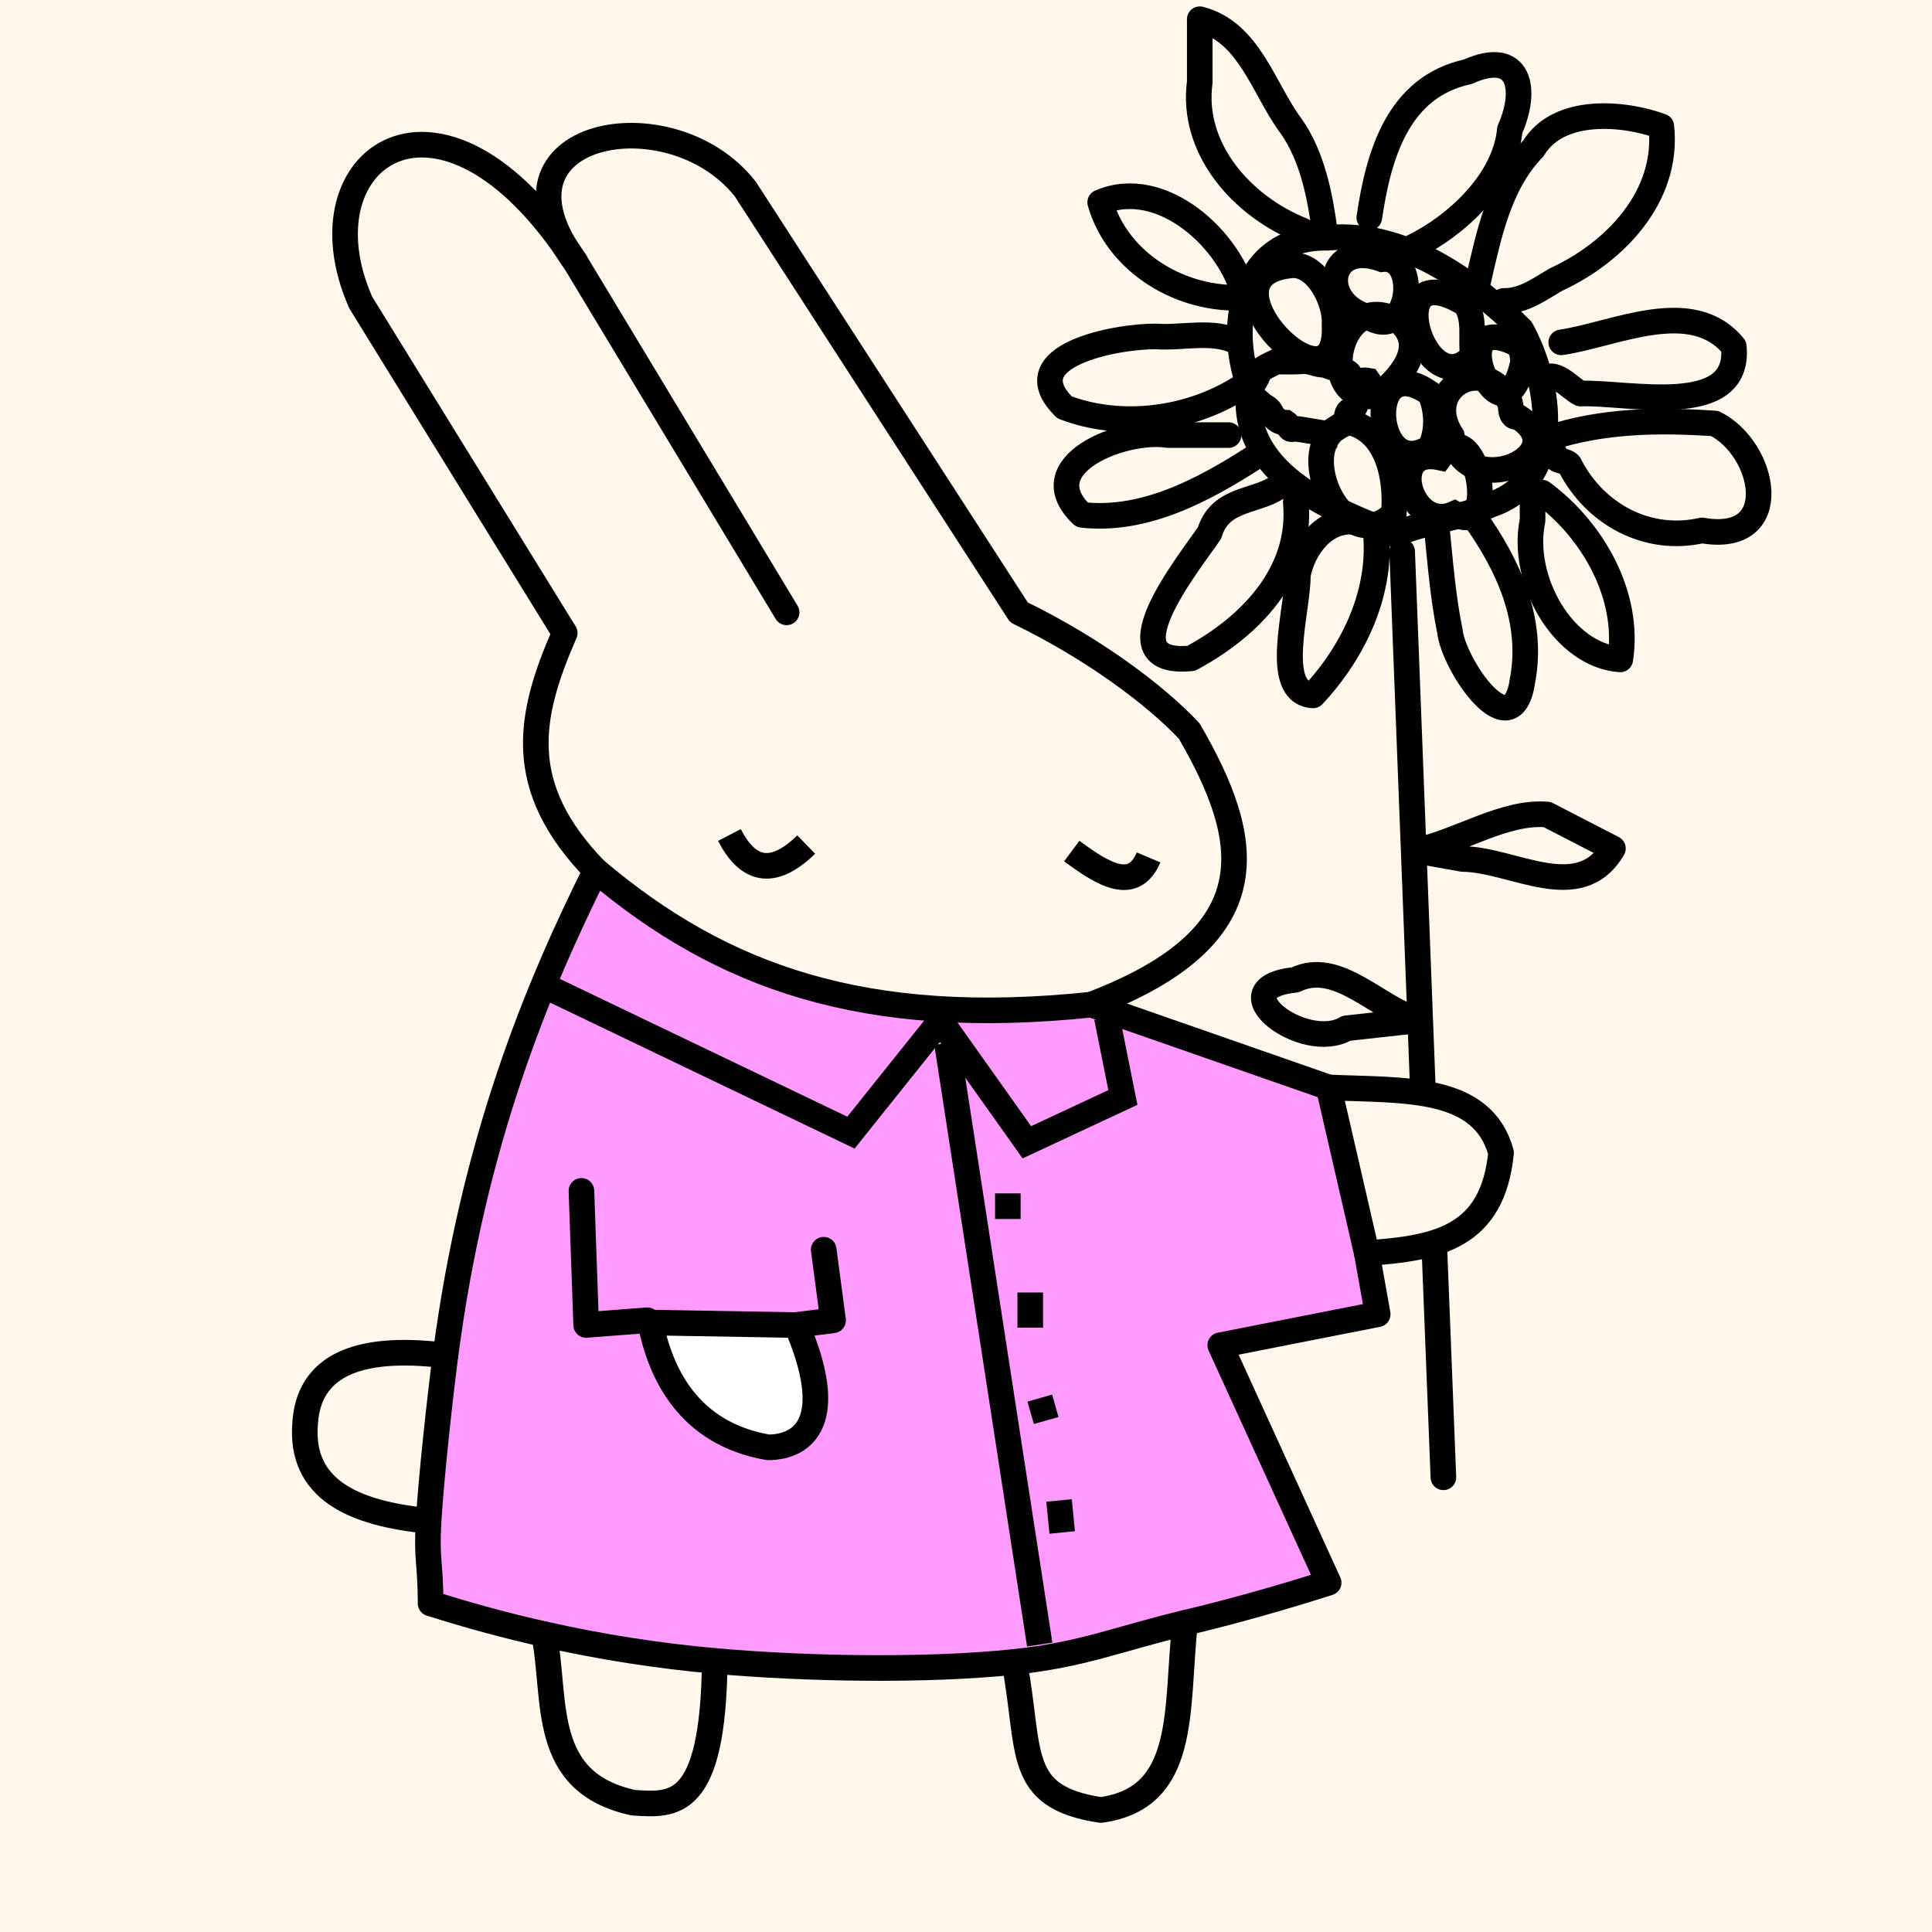<svg width="20mm" height="20mm" viewBox="0 0 20 20" version="1.1" id="0_svg8" inkscape:version="1.2.1 (9c6d41e410, 2022-07-14)" sodipodi:docname="BackgroundPinkBunny.svg" xml:space="preserve" xmlns:inkscape="http://www.inkscape.org/namespaces/inkscape" xmlns:sodipodi="http://sodipodi.sourceforge.net/DTD/sodipodi-0.dtd" xmlns="http://www.w3.org/2000/svg" xmlns:svg="http://www.w3.org/2000/svg" xmlns:rdf="http://www.w3.org/1999/02/22-rdf-syntax-ns#" xmlns:cc="http://creativecommons.org/ns#" xmlns:dc="http://purl.org/dc/elements/1.1/"><defs id="0_defs2"/><sodipodi:namedview id="0_base" pagecolor="#ffffff" bordercolor="#666666" borderopacity="1.0" inkscape:pageopacity="0.0" inkscape:pageshadow="2" inkscape:zoom="6.79" inkscape:cx="89.322533" inkscape:cy="56.111929" inkscape:document-units="mm" inkscape:current-layer="layer2" showgrid="0_false" inkscape:window-width="1920" inkscape:window-height="1057" inkscape:window-x="-8" inkscape:window-y="-8" inkscape:window-maximized="1" inkscape:showpageshadow="2" inkscape:pagecheckerboard="false" inkscape:deskcolor="#d1d1d1"/><g inkscape:groupmode="layer" id="0_layer2" inkscape:label="BackgroundPinkBunny"><rect style="display:inline;fill:#fff7e9;fill-opacity:1;stroke:none;stroke-width:0.265;stroke-linecap:round;stroke-linejoin:round;stroke-opacity:0.412;paint-order:stroke fill markers" id="0_rect4821" width="20" height="20" x="0" y="0"/></g><defs id="1_defs2"/><sodipodi:namedview id="1_base" pagecolor="#ffffff" bordercolor="#666666" borderopacity="1.0" inkscape:pageopacity="0.0" inkscape:pageshadow="2" inkscape:zoom="7.9886859" inkscape:cx="30.605785" inkscape:cy="28.290009" inkscape:document-units="mm" inkscape:current-layer="layer2" showgrid="1_false" inkscape:window-width="1390" inkscape:window-height="1041" inkscape:window-x="514" inkscape:window-y="0" inkscape:window-maximized="0" inkscape:showpageshadow="2" inkscape:pagecheckerboard="0" inkscape:deskcolor="#d1d1d1"/><g inkscape:groupmode="layer" id="1_layer22" inkscape:label="Body"><g inkscape:groupmode="layer" id="1_layer2" inkscape:label="Body " transform="translate(0,-277)"><path style="fill:#ff9aff;stroke:#000000;stroke-width:0.265;stroke-linecap:round;stroke-linejoin:round;stroke-opacity:1;stroke-dasharray:none;fill-opacity:1" d="m 4.457,293.598 c 0.395,0.126 0.787,0.232 1.176,0.319 0.595,0.134 1.184,0.225 1.767,0.277 0.934,0.084 2.193,0.106 3.101,0.01 0.709,-0.075 1.071,-0.238 1.767,-0.404 0.498,-0.119 0.993,-0.259 1.486,-0.416 l -1.122,-2.458 1.63,-0.321 -0.113,-0.633 -0.395,-1.715 -2.457,-0.857 c -2.347,0.246 -3.823,-0.285 -5.129,-1.389 -0.612,1.229 -1.267,2.808 -1.557,5.022 -0.053,0.406 -0.148,1.262 -0.174,1.713 -0.024,0.407 0.018,0.406 0.021,0.853 z" id="1_path833" inkscape:connector-curvature="0" sodipodi:nodetypes="csssscccccccsscc"/><path style="fill:none;stroke:#000000;stroke-width:0.265;stroke-linecap:round;stroke-linejoin:round;stroke-opacity:1;stroke-dasharray:none" d="M 6.166,286.01 C 5.323,285.142 5.47,284.413 5.846,283.553 l -2.111,-3.42 c -0.664,-1.495 0.826,-2.575 2.217,-0.427 v 0 l 2.191,3.633" id="1_path835" inkscape:connector-curvature="0" sodipodi:nodetypes="cccccc"/><path style="fill:none;stroke:#000000;stroke-width:0.265;stroke-linecap:round;stroke-linejoin:round;stroke-opacity:1;stroke-dasharray:none" d="m 11.296,287.4 c 1.865,-0.71 1.671,-1.701 1.015,-2.832 -0.35,-0.374 -0.994,-0.855 -1.763,-1.229 l -2.832,-4.381 c -0.773,-0.987 -2.76,-0.603 -1.763,0.748" id="1_path837" inkscape:connector-curvature="0" sodipodi:nodetypes="ccccc"/><path style="fill:none;stroke:#000000;stroke-width:0.265;stroke-linecap:round;stroke-linejoin:round;stroke-opacity:1;stroke-dasharray:none" d="m 13.753,288.257 c 0.79,0.034 1.593,-0.024 1.786,0.676 -0.087,0.869 -0.644,0.989 -1.391,1.039" id="1_path845" inkscape:connector-curvature="0" sodipodi:nodetypes="ccc"/><path style="fill:none;stroke:#000000;stroke-width:0.265;stroke-linecap:round;stroke-linejoin:round;stroke-opacity:1;stroke-dasharray:none" d="m 5.632,293.917 c 0.135,0.678 -0.051,1.535 0.927,1.745 0.408,0.024 0.824,0.079 0.84,-1.467" id="1_path893" inkscape:connector-curvature="0" sodipodi:nodetypes="ccc"/><path style="fill:none;stroke:#000000;stroke-width:0.265;stroke-linecap:round;stroke-linejoin:round;stroke-opacity:1;stroke-dasharray:none" d="m 10.5,294.204 c 0.176,0.932 0.005,1.398 0.895,1.533 0.903,-0.124 0.776,-1.035 0.872,-1.937" id="1_path895" inkscape:connector-curvature="0" sodipodi:nodetypes="ccc"/><path style="fill:none;stroke:#000000;stroke-width:0.265;stroke-linecap:round;stroke-linejoin:round;stroke-opacity:1;stroke-dasharray:none" d="m 4.61,291.032 c -0.94,-0.117 -1.415,0.126 -1.451,0.7 -0.057,0.681 0.49,0.936 1.277,1.012" id="1_path916" inkscape:connector-curvature="0" sodipodi:nodetypes="ccc"/><path style="fill:#ffffff;stroke:#000000;stroke-width:0.265;stroke-linecap:round;stroke-linejoin:round;stroke-dasharray:none;stroke-opacity:1;fill-opacity:1" d="m 6.733,290.691 c 0.099,0.511 0.385,1.149 1.22,1.292 0.38,-0.004 0.713,-0.287 0.292,-1.266 z" id="1_path714" sodipodi:nodetypes="cccc"/><path style="fill:none;stroke:#000000;stroke-width:0.265;stroke-linecap:round;stroke-linejoin:round;stroke-opacity:1;stroke-dasharray:none" d="m 6.019,289.328 0.049,1.388 0.633,-0.049" id="1_path716" sodipodi:nodetypes="ccc"/><path style="fill:none;stroke:#000000;stroke-width:0.265;stroke-linecap:round;stroke-linejoin:round;stroke-opacity:1;stroke-dasharray:none" d="m 8.527,289.937 0.097,0.731 -0.39,0.049" id="1_path718" sodipodi:nodetypes="ccc"/></g></g><defs id="2_defs2"/><sodipodi:namedview id="2_base" pagecolor="#ffffff" bordercolor="#666666" borderopacity="1.0" inkscape:pageopacity="0.0" inkscape:pageshadow="2" inkscape:zoom="7.9886859" inkscape:cx="25.849057" inkscape:cy="22.657043" inkscape:document-units="mm" inkscape:current-layer="layer4" showgrid="2_false" inkscape:window-width="1390" inkscape:window-height="1041" inkscape:window-x="246" inkscape:window-y="0" inkscape:window-maximized="0" inkscape:showpageshadow="2" inkscape:pagecheckerboard="0" inkscape:deskcolor="#d1d1d1"/><g inkscape:groupmode="layer" id="2_layer4" inkscape:label="sunflower" transform="translate(0,-277)" style="display:inline"><path style="fill:none;stroke:#000000;stroke-width:0.265;stroke-linecap:round;stroke-linejoin:round;stroke-dasharray:none;stroke-opacity:1" d="m 14.848,289.904 c 0.031,0.796 0.062,1.593 0.094,2.389" id="2_path2211"/><path style="fill:none;stroke:#000000;stroke-width:0.265;stroke-linecap:round;stroke-linejoin:round;stroke-dasharray:none;stroke-opacity:1" d="m 14.731,288.311 c -0.072,-1.867 -0.144,-3.735 -0.216,-5.602" id="2_path2213" sodipodi:nodetypes="cc"/><path style="fill:none;stroke:#000000;stroke-width:0.265;stroke-linecap:round;stroke-linejoin:round;stroke-dasharray:none;stroke-opacity:1" d="m 14.684,287.562 c -0.426,-0.122 -0.835,-0.632 -1.276,-0.419 -0.812,0.085 0.099,0.763 0.529,0.502 0.249,-0.028 0.498,-0.055 0.748,-0.083 z" id="2_path2215"/><path style="fill:none;stroke:#000000;stroke-width:0.265;stroke-linecap:round;stroke-linejoin:round;stroke-dasharray:none;stroke-opacity:1" d="m 14.66,285.806 c 0.45,-0.096 0.917,-0.412 1.356,-0.374 0.227,0.117 0.454,0.234 0.681,0.351 -0.346,0.593 -1.032,0.114 -1.556,0.109 -0.16,-0.029 -0.321,-0.057 -0.481,-0.086 z" id="2_path2217"/><path style="fill:none;stroke:#000000;stroke-width:0.265px;stroke-linecap:round;stroke-linejoin:round;stroke-opacity:1" d="m 14.44,282.531 c -0.674,-0.264 -1.628,-0.634 -1.507,-1.528 -0.242,-0.67 -0.06,-1.556 0.81,-1.542 0.771,-0.068 1.483,0.433 2.004,0.949 0.306,0.552 0.458,1.549 -0.308,1.813 -0.32,0.143 -0.675,0.173 -0.999,0.309 z" id="2_path20624" sodipodi:nodetypes="cccc"/><path style="fill:none;stroke:#000000;stroke-width:0.265px;stroke-linecap:round;stroke-linejoin:round;stroke-opacity:1" d="m 14.175,279.252 c 0.095,-0.641 0.292,-1.352 1.019,-1.509 0.545,-0.245 0.62,0.187 0.436,0.599 -0.05,0.534 -0.556,0.993 -0.992,1.209" id="2_path20626"/><path style="fill:none;stroke:#000000;stroke-width:0.265px;stroke-linecap:round;stroke-linejoin:round;stroke-opacity:1" d="m 15.301,279.915 c 0.111,-0.488 0.221,-1.019 0.572,-1.378 0.265,-0.439 0.953,-0.367 1.325,-0.229 0.079,0.725 -0.48,1.306 -1.094,1.588 -0.168,0.098 -0.333,0.223 -0.538,0.219" id="2_path20628"/><path style="fill:none;stroke:#000000;stroke-width:0.265px;stroke-linecap:round;stroke-linejoin:round;stroke-opacity:1" d="m 16.162,280.544 c 0.556,-0.082 1.352,-0.487 1.786,0.043 0.075,0.755 -1.099,0.468 -1.587,0.487 -0.11,-0.053 -0.278,-0.273 -0.397,-0.132" id="2_path20630"/><path style="fill:none;stroke:#000000;stroke-width:0.265px;stroke-linecap:round;stroke-linejoin:round;stroke-opacity:1" d="m 16.03,281.537 c 0.554,-0.186 1.146,-0.192 1.721,-0.153 0.528,0.262 0.727,1.258 -0.132,1.107 -0.569,0.129 -1.106,-0.171 -1.362,-0.662 -0.022,-0.077 -0.173,-0.036 -0.161,-0.127" id="2_path20632"/><path style="fill:none;stroke:#000000;stroke-width:0.265px;stroke-linecap:round;stroke-linejoin:round;stroke-opacity:1" d="m 15.964,282.1 c 0.527,0.389 0.911,1.067 0.809,1.726 -0.59,-0.04 -1.037,-0.828 -0.908,-1.438 0,-0.096 0,-0.192 0,-0.288" id="2_path20634"/><path style="fill:none;stroke:#000000;stroke-width:0.265px;stroke-linecap:round;stroke-linejoin:round;stroke-opacity:1" d="m 15.268,282.365 c 0.349,0.489 0.608,1.062 0.494,1.675 -0.107,0.745 -0.716,-0.162 -0.752,-0.503 -0.075,-0.362 -0.102,-0.739 -0.14,-1.106" id="2_path20636"/><path style="fill:none;stroke:#000000;stroke-width:0.269px;stroke-linecap:round;stroke-linejoin:round;stroke-opacity:1" d="m 14.239,282.467 c 0.08,0.643 -0.22,1.273 -0.647,1.73 -0.426,-0.027 -0.153,-0.892 -0.159,-1.244 0.053,-0.282 0.279,-0.591 0.6,-0.552" id="2_path20638"/><path style="fill:none;stroke:#000000;stroke-width:0.265px;stroke-linecap:round;stroke-linejoin:round;stroke-opacity:1" d="m 13.414,282.2 c 0.068,0.735 -0.477,1.29 -1.083,1.615 -0.885,0.086 -0.039,-0.964 0.19,-1.298 0.117,-0.39 0.528,-0.306 0.76,-0.515" id="2_path20640"/><path style="fill:none;stroke:#000000;stroke-width:0.265px;stroke-linecap:round;stroke-linejoin:round;stroke-opacity:1" d="m 12.983,281.736 c -0.526,0.338 -1.136,0.666 -1.781,0.594 -0.546,-0.516 0.427,-0.899 0.89,-0.826 0.209,0 0.417,0 0.626,0" id="2_path20650"/><path style="fill:none;stroke:#000000;stroke-width:0.265px;stroke-linecap:round;stroke-linejoin:round;stroke-opacity:1" d="m 12.85,281.007 c -0.529,0.34 -1.243,0.434 -1.83,0.21 -0.549,-0.539 0.547,-0.739 0.95,-0.734 0.277,0.02 0.592,-0.073 0.846,0.061" id="2_path20656"/><path style="fill:none;stroke:#000000;stroke-width:0.265px;stroke-linecap:round;stroke-linejoin:round;stroke-opacity:1" d="m 12.884,280.08 c -0.644,0.04 -1.313,-0.351 -1.495,-0.985 0.635,-0.276 1.365,0.397 1.495,0.985 z" id="2_path20658"/><path style="fill:none;stroke:#000000;stroke-width:0.265px;stroke-linecap:round;stroke-linejoin:round;stroke-opacity:1" d="m 13.48,279.385 c -0.615,-0.244 -1.154,-0.841 -1.06,-1.536 0,-0.217 0,-0.433 0,-0.65 0.512,0.129 0.659,0.719 0.94,1.099 0.229,0.315 0.31,0.761 0.352,1.086" id="2_path20660"/><path style="fill:none;stroke:#000000;stroke-width:0.265px;stroke-linecap:butt;stroke-linejoin:miter;stroke-opacity:1" d="m 13.347,279.749 c -1.007,0.116 0.52,1.645 0.468,0.609 0.016,-0.242 -0.192,-0.654 -0.468,-0.609 z" id="2_path20666"/><path style="fill:none;stroke:#000000;stroke-width:0.265px;stroke-linecap:butt;stroke-linejoin:miter;stroke-opacity:1" d="m 14.308,279.683 c -0.568,-0.209 -0.669,0.458 -0.137,0.6 0.426,0.268 0.535,-0.646 0.137,-0.6 z" id="2_path20668"/><path style="fill:none;stroke:#000000;stroke-width:0.265px;stroke-linecap:butt;stroke-linejoin:miter;stroke-opacity:1" d="m 14.506,280.345 c -0.662,-0.432 -0.91,0.878 -0.242,0.75 0.212,-0.165 0.512,-0.487 0.242,-0.75 z" id="2_path20670"/><path style="fill:none;stroke:#000000;stroke-width:0.265px;stroke-linecap:butt;stroke-linejoin:miter;stroke-opacity:1" d="m 13.977,281.372 c -0.671,0.145 -0.086,1.474 0.452,0.944 0.031,-0.352 -0.053,-0.838 -0.452,-0.944 z" id="2_path20674"/><path style="fill:none;stroke:#000000;stroke-width:0.265px;stroke-linecap:butt;stroke-linejoin:miter;stroke-opacity:1" d="m 14.805,281.074 c -0.695,-0.494 -0.597,0.943 0.002,0.555 0.082,-0.171 0.072,-0.383 -0.002,-0.555 z" id="2_path20676"/><path style="fill:none;stroke:#000000;stroke-width:0.265px;stroke-linecap:butt;stroke-linejoin:miter;stroke-opacity:1" d="m 15.169,280.146 c -0.912,-0.563 -0.43,1.087 0.078,0.539 -0.026,-0.177 0.032,-0.383 -0.078,-0.539 z" id="2_path20678"/><path style="fill:none;stroke:#000000;stroke-width:0.265px;stroke-linecap:butt;stroke-linejoin:miter;stroke-opacity:1" d="m 15.633,281.173 c -0.244,-0.531 -0.932,-0.169 -0.605,0.338 0.145,0.714 1.303,0.191 0.685,-0.197 -0.082,0.021 -0.07,-0.106 -0.079,-0.141 z" id="2_path20680"/><path style="fill:none;stroke:#000000;stroke-width:0.265px;stroke-linecap:butt;stroke-linejoin:miter;stroke-opacity:1" d="m 14.904,281.736 c -0.556,-0.121 -0.311,0.789 0.152,0.582 0.485,0.28 0.223,-1.096 -0.152,-0.582 z" id="2_path20682"/><path style="fill:none;stroke:#000000;stroke-width:0.265px;stroke-linecap:butt;stroke-linejoin:miter;stroke-opacity:1" d="m 15.732,280.577 c -0.858,-0.468 -0.174,1.164 0.036,0.166 l -0.01,-0.083 z" id="2_path20684"/><path style="fill:none;stroke:#000000;stroke-width:0.265px;stroke-linecap:butt;stroke-linejoin:miter;stroke-opacity:1" d="m 13.712,281.504 c 0.078,-0.045 0.164,-0.084 0.224,-0.153 0.007,-0.045 0.004,-0.108 0.066,-0.107 0.047,-0.044 0.037,-0.135 0.111,-0.149 0.061,-0.023 0.086,-0.106 0.049,-0.156 -0.058,-0.012 -0.139,0.03 -0.183,-0.029 0.002,-0.068 -0.077,-0.068 -0.112,-0.102 -0.056,0.013 -0.108,-0.015 -0.151,-0.032 -0.082,0.004 -0.156,-0.046 -0.239,-0.036 -0.087,0.006 -0.175,0.003 -0.263,0.003 -0.066,0.031 -0.133,0.061 -0.189,0.109 -0.035,0.018 -0.028,0.029 -0.004,0.034 -0.022,0.054 -0.062,0.097 -0.075,0.152 0.007,0.073 0.081,0.111 0.127,0.159 0.046,0.024 0.076,0.044 0.093,0.094 0.039,0.052 0.083,0.084 0.145,0.085 0.034,0.022 0.027,0.086 0.084,0.062 0.061,-0.001 0.387,0.066 0.448,0.066" id="2_path20686" sodipodi:nodetypes="cccccccccccccccccc"/></g><defs id="3_defs2"/><sodipodi:namedview id="3_base" pagecolor="#ffffff" bordercolor="#666666" borderopacity="1.0" inkscape:pageopacity="0.0" inkscape:pageshadow="2" inkscape:zoom="7.9886859" inkscape:cx="30.480608" inkscape:cy="28.227421" inkscape:document-units="mm" inkscape:current-layer="layer18" showgrid="3_false" inkscape:window-width="1390" inkscape:window-height="1179" inkscape:window-x="696" inkscape:window-y="35" inkscape:window-maximized="0" inkscape:showpageshadow="2" inkscape:pagecheckerboard="0" inkscape:deskcolor="#d1d1d1"/><g inkscape:groupmode="layer" id="3_layer18" inkscape:label="sleepy eyes" style="display:inline"><path style="fill:none;stroke:#000000;stroke-width:0.265px;stroke-linecap:butt;stroke-linejoin:miter;stroke-opacity:1" d="m 7.551,8.644 c 0.184,0.356 0.434,0.449 0.795,0.099" id="3_path2052" sodipodi:nodetypes="cc"/><path style="fill:none;stroke:#000000;stroke-width:0.265px;stroke-linecap:butt;stroke-linejoin:miter;stroke-opacity:1" d="m 11.095,8.81 c 0.328,0.244 0.64,0.431 0.795,0.066" id="3_path2054" sodipodi:nodetypes="cc"/></g><defs id="4_defs2"/><sodipodi:namedview id="4_base" pagecolor="#ffffff" bordercolor="#666666" borderopacity="1.0" inkscape:pageopacity="0.0" inkscape:pageshadow="2" inkscape:zoom="7.9886859" inkscape:cx="30.480608" inkscape:cy="28.227421" inkscape:document-units="mm" inkscape:current-layer="layer26" showgrid="4_false" inkscape:window-width="1390" inkscape:window-height="1179" inkscape:window-x="0" inkscape:window-y="23" inkscape:window-maximized="0" inkscape:showpageshadow="2" inkscape:pagecheckerboard="0" inkscape:deskcolor="#d1d1d1"/><g inkscape:groupmode="layer" id="4_layer26" inkscape:label="clothes decoration"><g inkscape:groupmode="layer" id="4_layer11" inkscape:label="clothes heart" style="display:none"><path style="fill:none;stroke:#000000;stroke-width:0.265px;stroke-linecap:butt;stroke-linejoin:miter;stroke-opacity:1" d="m 11.128,14.805 c 0.132,-0.066 1.457,-2.451 1.457,-2.451 l -0.563,-0.861 -0.861,-0.166 -0.464,0.696 -0.596,-0.729 -1.093,0.53 -0.166,0.894 z" id="4_path1247"/><path style="fill:none;stroke:#000000;stroke-width:0.265px;stroke-linecap:butt;stroke-linejoin:miter;stroke-opacity:1" d="m 8.942,12.42 2.352,2.053" id="4_path1249"/><path style="fill:none;stroke:#000000;stroke-width:0.265px;stroke-linecap:butt;stroke-linejoin:miter;stroke-opacity:1" d="m 9.042,11.989 c 2.451,2.087 2.385,2.087 2.385,2.087" id="4_path1251"/><path style="fill:none;stroke:#000000;stroke-width:0.265px;stroke-linecap:butt;stroke-linejoin:miter;stroke-opacity:1" d="m 9.373,11.724 c 2.352,1.921 2.352,1.921 2.352,1.921" id="4_path1253"/><path style="fill:none;stroke:#000000;stroke-width:0.265px;stroke-linecap:butt;stroke-linejoin:miter;stroke-opacity:1" d="m 9.737,11.592 c 2.252,1.722 2.252,1.755 2.252,1.755" id="4_path1255"/><path style="fill:none;stroke:#000000;stroke-width:0.265px;stroke-linecap:butt;stroke-linejoin:miter;stroke-opacity:1" d="m 10.764,11.89 1.424,1.06" id="4_path1257"/><path style="fill:none;stroke:#000000;stroke-width:0.265px;stroke-linecap:butt;stroke-linejoin:miter;stroke-opacity:1" d="m 10.896,11.559 c 0.132,0.033 1.457,1.027 1.457,1.027" id="4_path1259"/><path style="fill:none;stroke:#000000;stroke-width:0.265px;stroke-linecap:butt;stroke-linejoin:miter;stroke-opacity:1" d="m 11.459,11.493 0.795,0.596" id="4_path1261"/></g><g inkscape:groupmode="layer" id="4_layer12" inkscape:label="Icosahedron shirt" style="display:none"><path style="fill:none;stroke:#000000;stroke-width:0.265px;stroke-linecap:round;stroke-linejoin:round;stroke-opacity:1" d="m 11.593,12.319 -1.094,-0.478 0.737,1.039 -1.244,0.04 0.752,0.862 -1.126,0.026 0.931,0.507 z" id="4_path1263"/><path style="fill:none;stroke:#000000;stroke-width:0.265px;stroke-linecap:round;stroke-linejoin:round;stroke-opacity:1" d="m 11.727,12.349 0.217,1.408 -0.456,-0.935" id="4_path1265"/><path style="fill:none;stroke:#000000;stroke-width:0.265px;stroke-linecap:round;stroke-linejoin:round;stroke-opacity:1" d="m 10.564,14.434 1.335,-0.662 -1.185,0.07" id="4_path1267"/><path style="fill:none;stroke:#000000;stroke-width:0.265px;stroke-linecap:round;stroke-linejoin:round;stroke-opacity:1" d="M 10.514,11.812 9.455,13.837 9.356,12.637 9.888,12.906 9.485,13.852" id="4_path1269"/><path style="fill:none;stroke:#000000;stroke-width:0.265px;stroke-linecap:round;stroke-linejoin:round;stroke-opacity:1" d="M 9.238,12.503 10.514,11.886" id="4_path1271"/></g><g inkscape:groupmode="layer" id="4_layer3" inkscape:label="Clothes Color" transform="translate(0,-277)" style="display:none;stroke:#000000;stroke-opacity:1"><g id="4_g1552" transform="translate(1.475,-1.756)" style="stroke:#000000;stroke-opacity:1"><g id="4_g2194" style="stroke:#000000;stroke-opacity:1"><path style="fill:none;stroke:#000000;stroke-width:0.265;stroke-linecap:round;stroke-linejoin:round;stroke-opacity:1" d="m 4.895,288.034 -0.462,0.462 m -0.335,0.784 1.055,-1.055 m 0.27,0.179 -1.571,1.571 m -0.198,0.647 2.051,-2.051 m 0.297,0.152 -2.506,2.506 m -0.121,0.57 2.939,-2.939 m 0.329,0.12 -1.876,1.876 m -0.504,0.504 -0.988,0.988 m -0.073,0.522 1.098,-1.098 m 0.457,-0.457 2.232,-2.232 m 0.366,0.083 -2.514,2.514 m -0.504,0.504 -1.194,1.194 m -0.054,0.503 1.285,-1.285 m 0.48,-0.48 2.885,-2.885 m 0.417,0.032 -2.972,2.972 m -0.445,0.445 -1.692,1.692 m -0.013,0.462 2.023,-2.023 m 0.585,-0.585 2.931,-2.931 m 0.453,-0.004 -2.937,2.937 m -0.925,0.925 -2.11,2.11 m 0.322,0.127 1.954,-1.954 m 1.183,-1.183 2.989,-2.989 m 0.431,0.018 -2.645,2.645 m -1.71,1.71 -1.85,1.85 m 0.36,0.089 1.762,-1.762 m 1.522,-1.522 2.894,-2.894 m 0.333,0.116 -3.412,3.412 m -1.066,1.066 -1.664,1.664 m 0.378,0.071 1.698,-1.698 m 0.667,-0.667 3.732,-3.732 m 0.333,0.116 -6.042,6.042 m 0.398,0.051 5.977,-5.977 m 0.333,0.116 -5.902,5.902 m 0.42,0.029 5.773,-5.773 m 0.084,0.365 -5.428,5.428 m 0.437,0.012 5.075,-5.075 m 0.084,0.365 -4.712,4.712 m 3.888,-3.439 0.908,-0.908 m -1.365,1.365 -2.973,2.973 m 3.988,-3.539 0.424,-0.424 m -1.299,1.299 -2.641,2.641 m 0.501,-0.052 2.281,-2.281 m 0.141,0.308 -1.868,1.868 m 0.611,-0.162 1.398,-1.398 m 0.141,0.308 -0.925,0.925 m 0.601,-0.152 0.465,-0.465" id="4_path2192" sodipodi:nodetypes="cccccccccccccccccccccccccccccccccccccccccccccccccccccccccccccccccccccccccccccccccccccccccccc"/></g></g></g><g inkscape:groupmode="layer" id="4_layer29" inkscape:label="peace shirt"/><g inkscape:groupmode="layer" id="4_layer27" inkscape:label="coat"><path style="fill:none;stroke:#000000;stroke-width:0.265px;stroke-linecap:butt;stroke-linejoin:miter;stroke-opacity:1" d="m 5.63,10.201 3.179,1.524 0.927,-1.159 0.894,1.259 0.994,-0.464 -0.166,-0.828" id="4_path1272"/><path style="fill:none;stroke:#000000;stroke-width:0.265px;stroke-linecap:butt;stroke-linejoin:miter;stroke-opacity:1" d="m 9.803,10.797 0.96,6.227" id="4_path1274"/><path style="fill:none;stroke:#000000;stroke-width:0.265px;stroke-linecap:butt;stroke-linejoin:miter;stroke-opacity:1" d="m 10.433,12.354 v 0.265" id="4_path1284"/><path style="fill:none;stroke:#000000;stroke-width:0.265px;stroke-linecap:butt;stroke-linejoin:miter;stroke-opacity:1" d="m 10.665,13.38 v 0.364" id="4_path1286"/><path style="fill:none;stroke:#000000;stroke-width:0.265px;stroke-linecap:butt;stroke-linejoin:miter;stroke-opacity:1" d="m 10.764,14.473 0.066,0.232" id="4_path1288"/><path style="fill:none;stroke:#000000;stroke-width:0.265px;stroke-linecap:butt;stroke-linejoin:miter;stroke-opacity:1" d="m 10.963,15.533 0.033,0.331" id="4_path1290"/></g></g></svg>